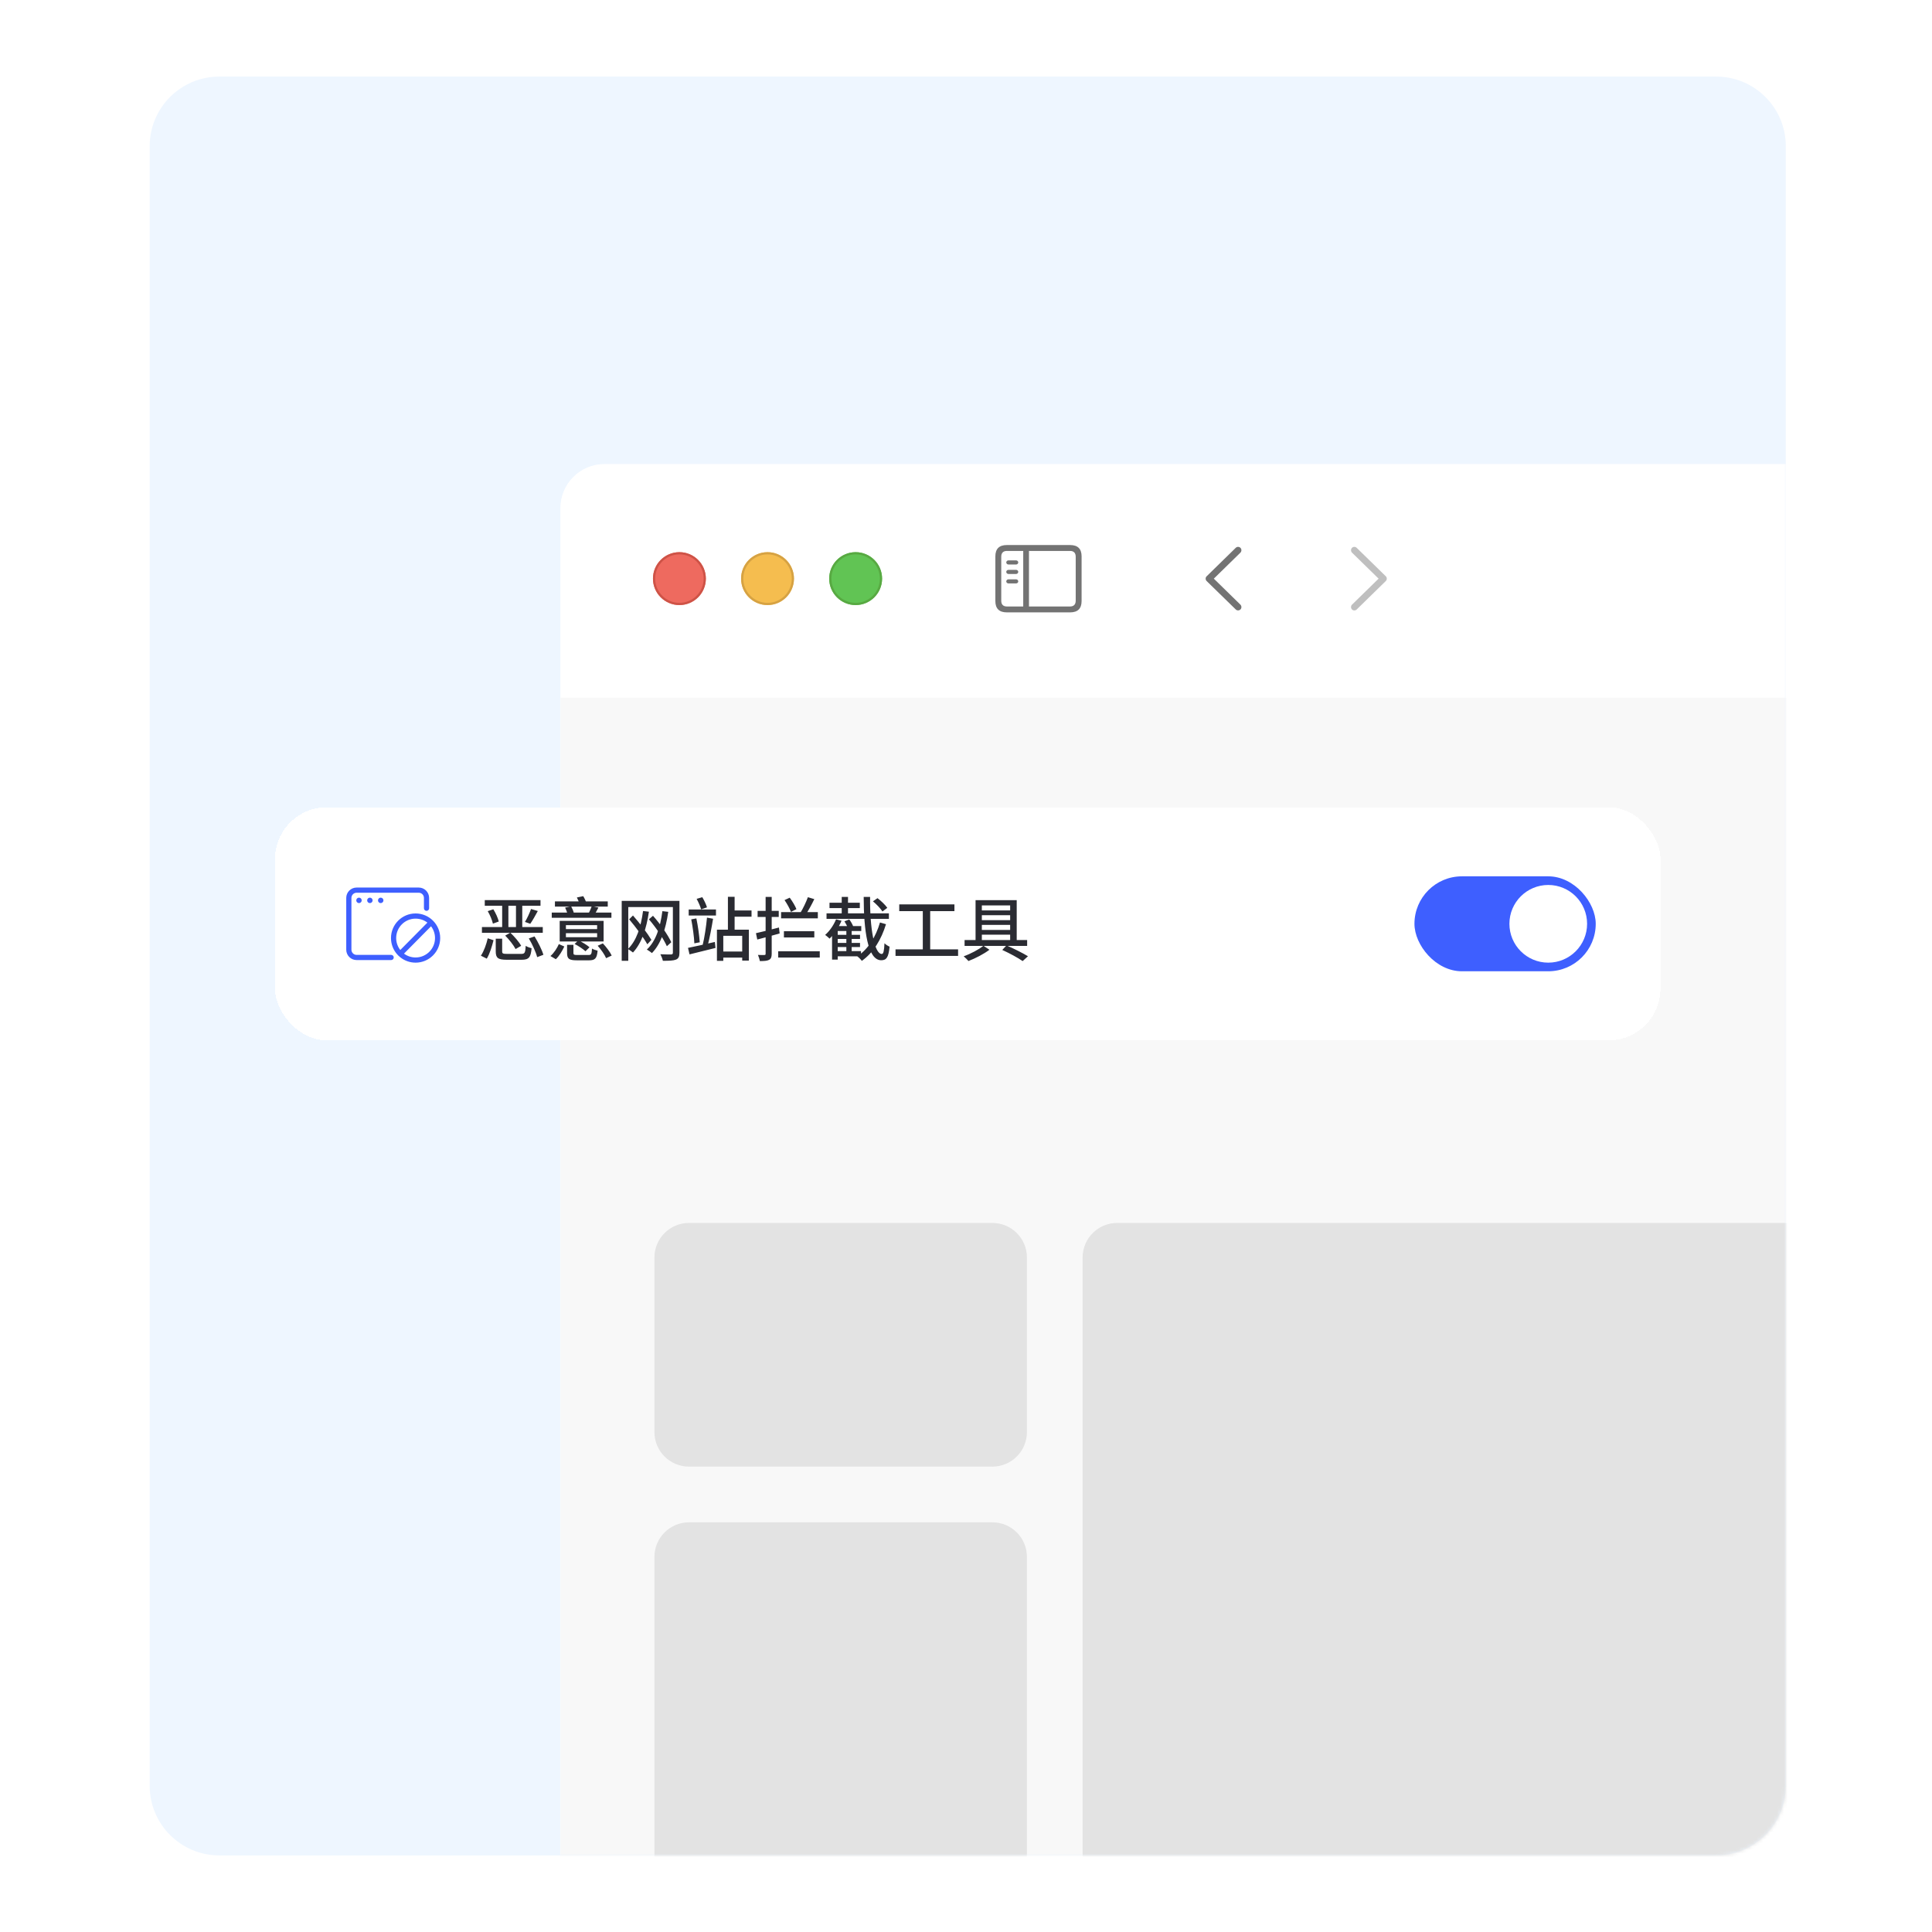 <svg width="555" height="555" viewBox="0 0 555 555" fill="none" xmlns="http://www.w3.org/2000/svg">
<path d="M43 42C43 30.954 51.954 22 63 22H493C504.046 22 513 30.954 513 42V513C513 524.046 504.046 533 493 533H63C51.954 533 43 524.046 43 513V42Z" fill="#EEF6FF"/>
<mask id="mask0_4918_7742" style="mask-type:alpha" maskUnits="userSpaceOnUse" x="43" y="22" width="470" height="511">
<path d="M43 42C43 30.954 51.954 22 63 22H493C504.046 22 513 30.954 513 42V513C513 524.046 504.046 533 493 533H63C51.954 533 43 524.046 43 513V42Z" fill="#D9D9D9"/>
</mask>
<g mask="url(#mask0_4918_7742)">
<g filter="url(#filter0_dd_4918_7742)">
<g clip-path="url(#clip0_4918_7742)">
<rect x="161" y="108" width="1620" height="936.349" rx="12.656" fill="white"/>
<path d="M161 175.079H1781V1044.6H161V175.079Z" fill="#F8F8F8"/>
<g filter="url(#filter1_di_4918_7742)">
<path d="M161 120.656C161 113.666 166.666 108 173.656 108H1768.34C1775.33 108 1781 113.666 1781 120.656V175.078H161V120.656Z" fill="white"/>
<g clip-path="url(#clip1_4918_7742)">
<path d="M354.976 149.75L346.645 141.619C346.445 141.419 346.34 141.178 346.34 140.915C346.34 140.642 346.455 140.379 346.655 140.211L354.976 132.069C355.154 131.891 355.385 131.786 355.658 131.786C356.205 131.786 356.614 132.206 356.614 132.752C356.614 133.004 356.509 133.256 356.341 133.435L348.693 140.915L356.341 148.395C356.509 148.574 356.614 148.815 356.614 149.078C356.614 149.624 356.205 150.034 355.658 150.034C355.385 150.034 355.154 149.929 354.976 149.75Z" fill="#737373"/>
<path d="M389.061 150.045C389.335 150.045 389.566 149.939 389.744 149.761L398.075 141.619C398.275 141.419 398.38 141.178 398.38 140.915C398.38 140.642 398.275 140.39 398.075 140.211L389.755 132.08C389.566 131.891 389.335 131.786 389.061 131.786C388.515 131.786 388.105 132.206 388.105 132.752C388.105 133.004 388.211 133.256 388.379 133.435L396.027 140.915L388.379 148.395C388.211 148.574 388.105 148.815 388.105 149.078C388.105 149.624 388.515 150.045 389.061 150.045Z" fill="#BFBFBF"/>
</g>
<path d="M289.232 150.601H307.407C309.613 150.601 310.706 149.509 310.706 147.344V134.517C310.706 132.353 309.613 131.26 307.407 131.26H289.232C287.037 131.26 285.934 132.342 285.934 134.517V147.344C285.934 149.519 287.037 150.601 289.232 150.601ZM289.253 148.91C288.203 148.91 287.625 148.353 287.625 147.26V134.601C287.625 133.508 288.203 132.952 289.253 132.952H293.939V148.91H289.253ZM307.386 132.952C308.426 132.952 309.015 133.508 309.015 134.601V147.26C309.015 148.353 308.426 148.91 307.386 148.91H295.588V132.952H307.386ZM291.911 136.849C292.237 136.849 292.51 136.566 292.51 136.261C292.51 135.946 292.237 135.673 291.911 135.673H289.663C289.348 135.673 289.064 135.946 289.064 136.261C289.064 136.566 289.348 136.849 289.663 136.849H291.911ZM291.911 139.57C292.237 139.57 292.51 139.287 292.51 138.971C292.51 138.656 292.237 138.394 291.911 138.394H289.663C289.348 138.394 289.064 138.656 289.064 138.971C289.064 139.287 289.348 139.57 289.663 139.57H291.911ZM291.911 142.281C292.237 142.281 292.51 142.018 292.51 141.703C292.51 141.388 292.237 141.115 291.911 141.115H289.663C289.348 141.115 289.064 141.388 289.064 141.703C289.064 142.018 289.348 142.281 289.663 142.281H291.911Z" fill="#737373"/>
<g filter="url(#filter2_i_4918_7742)">
<path fill-rule="evenodd" clip-rule="evenodd" d="M195.172 148.5C199.366 148.5 202.766 145.1 202.766 140.906C202.766 136.712 199.366 133.312 195.172 133.312C190.978 133.312 187.578 136.712 187.578 140.906C187.578 145.1 190.978 148.5 195.172 148.5Z" fill="#EE6A5F"/>
</g>
<path d="M202.449 140.906C202.449 144.925 199.191 148.184 195.172 148.184C191.153 148.184 187.895 144.925 187.895 140.906C187.895 136.887 191.153 133.629 195.172 133.629C199.191 133.629 202.449 136.887 202.449 140.906Z" stroke="#CE5347" stroke-width="0.633"/>
<g filter="url(#filter3_i_4918_7742)">
<path fill-rule="evenodd" clip-rule="evenodd" d="M220.484 148.5C224.678 148.5 228.078 145.1 228.078 140.906C228.078 136.712 224.678 133.312 220.484 133.312C216.29 133.312 212.891 136.712 212.891 140.906C212.891 145.1 216.29 148.5 220.484 148.5Z" fill="#F5BD4F"/>
</g>
<path d="M227.762 140.906C227.762 144.925 224.504 148.184 220.484 148.184C216.465 148.184 213.207 144.925 213.207 140.906C213.207 136.887 216.465 133.629 220.484 133.629C224.504 133.629 227.762 136.887 227.762 140.906Z" stroke="#D6A243" stroke-width="0.633"/>
<g filter="url(#filter4_i_4918_7742)">
<path fill-rule="evenodd" clip-rule="evenodd" d="M245.797 148.5C249.991 148.5 253.391 145.1 253.391 140.906C253.391 136.712 249.991 133.312 245.797 133.312C241.603 133.312 238.203 136.712 238.203 140.906C238.203 145.1 241.603 148.5 245.797 148.5Z" fill="#61C454"/>
</g>
<path d="M253.074 140.906C253.074 144.925 249.816 148.184 245.797 148.184C241.778 148.184 238.52 144.925 238.52 140.906C238.52 136.887 241.778 133.629 245.797 133.629C249.816 133.629 253.074 136.887 253.074 140.906Z" stroke="#58A942" stroke-width="0.633"/>
</g>
<path d="M188 335.922C188 330.442 192.442 326 197.922 326H285.078C290.558 326 295 330.442 295 335.922V386.078C295 391.558 290.558 396 285.078 396H197.922C192.442 396 188 391.558 188 386.078V335.922Z" fill="#E3E3E3"/>
<path d="M188 421.922C188 416.442 192.442 412 197.922 412H285.078C290.558 412 295 416.442 295 421.922V542.078C295 547.558 290.558 552 285.078 552H197.922C192.442 552 188 547.558 188 542.078V421.922Z" fill="#E3E3E3"/>
<path d="M311 335.922C311 330.442 315.442 326 320.922 326H584.078C589.558 326 594 330.442 594 335.922V550.078C594 555.558 589.558 560 584.078 560H320.922C315.442 560 311 555.558 311 550.078V335.922Z" fill="#E3E3E3"/>
</g>
</g>
</g>
<g filter="url(#filter5_dd_4918_7742)">
<rect x="79" y="217.023" width="398" height="66.953" rx="14.879" fill="white" shape-rendering="crispEdges"/>
<path d="M99.465 243.061C99.465 241.418 100.797 240.085 102.441 240.085H120.295C121.936 240.085 123.27 241.418 123.27 243.061V246.03L123.27 246.038C123.266 246.445 122.935 246.774 122.527 246.774C122.119 246.774 121.787 246.445 121.783 246.038V243.061C121.783 242.24 121.118 241.573 120.295 241.573H102.441C101.619 241.573 100.953 242.24 100.953 243.061V257.94C100.953 258.763 101.619 259.428 102.441 259.428L112.367 259.428C112.778 259.429 113.11 259.761 113.11 260.172C113.11 260.582 112.778 260.915 112.367 260.915H102.441C100.797 260.915 99.465 259.581 99.465 257.94V243.061Z" fill="#3E5FFF"/>
<path fill-rule="evenodd" clip-rule="evenodd" d="M122.776 250.16C121.837 249.44 120.662 249.013 119.386 249.013C116.305 249.013 113.807 251.511 113.807 254.592C113.807 255.888 114.247 257.079 114.989 258.026L122.776 250.16ZM116.053 259.067L123.827 251.214C124.542 252.151 124.966 253.322 124.966 254.592C124.966 257.673 122.468 260.171 119.386 260.171C118.136 260.171 116.983 259.761 116.053 259.067ZM114.998 260.132C116.204 261.088 117.728 261.659 119.386 261.659C123.29 261.659 126.454 258.495 126.454 254.592C126.454 250.689 123.29 247.525 119.386 247.525C115.483 247.525 112.319 250.689 112.319 254.592C112.319 256.301 112.926 257.868 113.936 259.091C114.079 259.264 114.231 259.431 114.39 259.59C114.406 259.606 114.423 259.623 114.439 259.639C114.617 259.813 114.803 259.978 114.998 260.132Z" fill="#3E5FFF"/>
<path d="M103.908 243.769C103.908 244.201 103.558 244.551 103.125 244.551C102.693 244.551 102.343 244.201 102.343 243.769C102.343 243.336 102.693 242.986 103.125 242.986C103.558 242.986 103.908 243.336 103.908 243.769Z" fill="#3E5FFF"/>
<path d="M107.039 243.769C107.039 244.201 106.689 244.551 106.257 244.551C105.824 244.551 105.474 244.201 105.474 243.769C105.474 243.336 105.824 242.986 106.257 242.986C106.689 242.986 107.039 243.336 107.039 243.769Z" fill="#3E5FFF"/>
<path d="M110.149 243.769C110.149 244.201 109.799 244.551 109.367 244.551C108.934 244.551 108.584 244.201 108.584 243.769C108.584 243.336 108.934 242.986 109.367 242.986C109.799 242.986 110.149 243.336 110.149 243.769Z" fill="#3E5FFF"/>
<path d="M139.257 243.689H155.267V245.316H139.257V243.689ZM138.444 251.426H155.921V253.092H138.444V251.426ZM144.256 244.721H146.042V251.862H144.256V244.721ZM148.224 244.721H150.029V251.823H148.224V244.721ZM140.11 246.863L141.717 246.328C142.411 247.419 143.046 248.867 143.284 249.839L141.598 250.454C141.38 249.462 140.765 247.974 140.11 246.863ZM152.549 246.248L154.493 246.824C153.798 248.113 152.985 249.561 152.33 250.494L150.803 249.958C151.418 248.966 152.152 247.379 152.549 246.248ZM142.411 254.779H144.256V258.429C144.256 259.044 144.475 259.143 145.705 259.143C146.28 259.143 148.978 259.143 149.732 259.143C150.743 259.143 150.902 258.845 151.021 256.822C151.418 257.119 152.211 257.397 152.707 257.516C152.489 260.155 151.914 260.829 149.851 260.829C149.315 260.829 146.082 260.829 145.566 260.829C143.066 260.829 142.411 260.294 142.411 258.449V254.779ZM145.129 253.886L146.597 253.053C147.768 254.164 149.137 255.731 149.712 256.822L148.105 257.754C147.569 256.683 146.28 255.036 145.129 253.886ZM151.914 254.699L153.56 254.124C154.572 255.77 155.683 257.972 156.1 259.401L154.314 260.075C153.957 258.667 152.926 256.385 151.914 254.699ZM140.11 254.66L141.777 255.215C141.34 256.921 140.705 259.103 139.833 260.512L138.146 259.659C139.019 258.349 139.733 256.346 140.11 254.66ZM162.904 256.544H164.729V258.885C164.729 259.381 164.908 259.46 165.88 259.46C166.316 259.46 168.459 259.46 169.054 259.46C169.847 259.46 169.966 259.222 170.066 257.615C170.462 257.873 171.196 258.111 171.673 258.211C171.474 260.452 170.939 260.988 169.232 260.988C168.737 260.988 166.158 260.988 165.701 260.988C163.46 260.988 162.904 260.532 162.904 258.905V256.544ZM165.066 256.286L166.158 255.255C167.249 255.751 168.637 256.604 169.351 257.238L168.181 258.389C167.546 257.774 166.177 256.862 165.066 256.286ZM171.692 256.802L173.18 256.128C174.172 257.179 175.263 258.607 175.719 259.619L174.113 260.373C173.716 259.381 172.664 257.893 171.692 256.802ZM160.543 256.326L162.111 257.02C161.515 258.25 160.702 259.718 159.671 260.67L158.123 259.758C159.135 258.885 160.028 257.496 160.543 256.326ZM159.413 244.066H174.589V245.554H159.413V244.066ZM158.5 247.28H175.64V248.768H158.5V247.28ZM162.329 245.851L164.055 245.475C164.392 246.07 164.729 246.863 164.848 247.399L163.043 247.835C162.964 247.3 162.646 246.466 162.329 245.851ZM169.986 245.435L171.911 245.832C171.474 246.665 171.058 247.399 170.7 247.974L169.054 247.577C169.371 246.962 169.788 246.07 169.986 245.435ZM162.567 253.192V254.342H171.534V253.192H162.567ZM162.567 250.89V252.021H171.534V250.89H162.567ZM160.781 249.66H173.398V255.572H160.781V249.66ZM165.721 242.935L167.546 242.558C167.943 243.213 168.36 244.106 168.518 244.701L166.594 245.137C166.455 244.542 166.078 243.61 165.721 242.935ZM184.726 246.824L186.412 247.022C185.678 252.021 184.29 256.108 181.83 258.746C181.532 258.488 180.778 257.953 180.381 257.734C182.841 255.374 184.111 251.446 184.726 246.824ZM190.281 246.863L191.967 247.062C191.233 252.16 189.844 256.266 187.285 258.905C186.968 258.647 186.234 258.111 185.817 257.893C188.376 255.532 189.666 251.585 190.281 246.863ZM180.739 249.204L181.83 248.113C183.794 250.335 186.035 253.271 187.126 255.116L185.956 256.385C184.885 254.481 182.623 251.426 180.739 249.204ZM186.412 249.204L187.583 248.192C189.666 250.533 191.868 253.668 192.84 255.79L191.57 256.941C190.618 254.798 188.436 251.545 186.412 249.204ZM178.596 243.907H194.466V245.693H180.481V261.127H178.596V243.907ZM193.296 243.907H195.181V258.806C195.181 259.936 194.903 260.492 194.169 260.789C193.415 261.087 192.264 261.127 190.419 261.127C190.32 260.611 189.983 259.758 189.705 259.242C190.995 259.321 192.383 259.302 192.76 259.302C193.157 259.282 193.296 259.163 193.296 258.786V243.907ZM197.839 246.387H205.675V248.113H197.839V246.387ZM197.64 257.417C199.604 257.04 202.56 256.366 205.357 255.711L205.536 257.437C202.937 258.092 200.16 258.766 198.077 259.282L197.64 257.417ZM198.573 249.224L200.041 248.946C200.497 251.128 200.894 253.906 201.013 255.81L199.466 256.108C199.386 254.223 198.989 251.386 198.573 249.224ZM203.096 248.728L204.842 249.045C204.425 251.624 203.79 254.937 203.235 256.941L201.846 256.623C202.362 254.58 202.878 251.148 203.096 248.728ZM200.12 243.332L201.747 242.856C202.302 243.768 202.858 244.979 203.096 245.772L201.41 246.347C201.191 245.534 200.636 244.264 200.12 243.332ZM210.178 246.665H215.891V248.45H210.178V246.665ZM206.806 258.468H214.126V260.214H206.806V258.468ZM209.107 242.737H211.031V252.953H209.107V242.737ZM205.953 252.18H215.118V261.067H213.213V253.945H207.778V261.147H205.953V252.18ZM225.374 243.689L226.862 242.995C227.616 244.007 228.449 245.395 228.786 246.288L227.219 247.081C226.902 246.189 226.108 244.76 225.374 243.689ZM232.079 242.856L233.924 243.411C233.17 244.979 232.218 246.744 231.425 247.875L229.917 247.339C230.671 246.149 231.583 244.225 232.079 242.856ZM225.195 252.636H233.924V254.421H225.195V252.636ZM223.549 258.389H235.491V260.194H223.549V258.389ZM224.382 247.141H234.936V248.926H224.382V247.141ZM217.161 253.192C218.827 252.834 221.347 252.2 223.767 251.565L223.966 253.271C221.744 253.906 219.383 254.54 217.538 255.017L217.161 253.192ZM217.637 246.784H223.708V248.53H217.637V246.784ZM219.938 242.777H221.684V259.103C221.684 260.055 221.486 260.551 220.93 260.849C220.395 261.147 219.561 261.206 218.272 261.206C218.212 260.73 217.955 259.956 217.736 259.44C218.57 259.48 219.343 259.48 219.601 259.46C219.839 259.46 219.938 259.381 219.938 259.103V242.777ZM250.767 244.046L252.076 243.134C253.127 243.927 254.338 245.098 254.893 245.911L253.504 246.962C252.969 246.129 251.798 244.879 250.767 244.046ZM237.436 247.498H255.349V249.085H237.436V247.498ZM238.289 244.443H246.997V245.99H238.289V244.443ZM240.014 253.668H247.057V254.858H240.014V253.668ZM240.014 255.989H247.057V257.179H240.014V255.989ZM239.915 258.349H247.335V259.837H239.915V258.349ZM241.8 242.777H243.605V248.589H241.8V242.777ZM243.129 251.962H244.657V258.845H243.129V251.962ZM240.173 249.204L241.74 249.621C240.927 251.565 239.618 253.509 238.308 254.759C238.031 254.481 237.396 253.926 237.039 253.687C238.308 252.596 239.479 250.91 240.173 249.204ZM240.649 251.148H247.414V252.577H240.649V260.789H239.023V252.596L240.372 251.148H240.649ZM248.108 242.777H249.953C249.834 251.743 251.183 259.163 253.306 259.163C253.782 259.163 253.98 258.31 254.08 256.088C254.476 256.485 255.091 256.881 255.548 257.06C255.25 260.115 254.675 260.968 253.147 260.968C249.239 260.968 248.128 252.398 248.108 242.777ZM252.79 250.117L254.516 250.613C253.167 255.017 250.906 258.786 247.573 261.147C247.275 260.73 246.74 260.174 246.263 259.837C249.398 257.814 251.62 254.183 252.79 250.117ZM242.574 249.799L243.962 249.244C244.438 249.859 244.914 250.692 245.113 251.287L243.645 251.922C243.466 251.347 243.01 250.454 242.574 249.799ZM258.325 244.919H274.176V246.863H258.325V244.919ZM257.254 257.834H275.227V259.718H257.254V257.834ZM265.09 245.951H267.212V258.607H265.09V245.951ZM287.923 258.012L289.133 256.703C291.355 257.675 293.835 258.925 295.303 259.817L293.775 261.206C292.426 260.274 290.105 259.004 287.923 258.012ZM277.092 255.155H295.065V256.842H277.092V255.155ZM280.94 246.645H291.038V248.034H280.94V246.645ZM280.94 249.442H291.038V250.811H280.94V249.442ZM280.94 252.259H291.038V253.628H280.94V252.259ZM282.507 256.802L284.233 257.953C282.646 259.163 280.206 260.432 278.203 261.186C277.885 260.809 277.27 260.194 276.834 259.837C278.837 259.123 281.278 257.834 282.507 256.802ZM280.246 243.709H292.069V255.949H290.185V245.217H282.051V255.949H280.246V243.709Z" fill="#2A2B32"/>
<rect x="406.326" y="236.861" width="52.075" height="27.277" rx="13.639" fill="#3E5FFF"/>
<circle cx="444.762" cy="250.5" r="11.159" fill="white"/>
</g>
<defs>
<filter id="filter0_dd_4918_7742" x="123.031" y="95.344" width="1695.94" height="1012.29" filterUnits="userSpaceOnUse" color-interpolation-filters="sRGB">
<feFlood flood-opacity="0" result="BackgroundImageFix"/>
<feColorMatrix in="SourceAlpha" type="matrix" values="0 0 0 0 0 0 0 0 0 0 0 0 0 0 0 0 0 0 127 0" result="hardAlpha"/>
<feOffset dy="25.312"/>
<feGaussianBlur stdDeviation="18.984"/>
<feColorMatrix type="matrix" values="0 0 0 0 0 0 0 0 0 0 0 0 0 0 0 0 0 0 0.15 0"/>
<feBlend mode="normal" in2="BackgroundImageFix" result="effect1_dropShadow_4918_7742"/>
<feColorMatrix in="SourceAlpha" type="matrix" values="0 0 0 0 0 0 0 0 0 0 0 0 0 0 0 0 0 0 127 0" result="hardAlpha"/>
<feOffset/>
<feGaussianBlur stdDeviation="0.633"/>
<feColorMatrix type="matrix" values="0 0 0 0 0 0 0 0 0 0 0 0 0 0 0 0 0 0 0.7 0"/>
<feBlend mode="normal" in2="effect1_dropShadow_4918_7742" result="effect2_dropShadow_4918_7742"/>
<feBlend mode="normal" in="SourceGraphic" in2="effect2_dropShadow_4918_7742" result="shape"/>
</filter>
<filter id="filter1_di_4918_7742" x="161" y="108" width="1620" height="67.711" filterUnits="userSpaceOnUse" color-interpolation-filters="sRGB">
<feFlood flood-opacity="0" result="BackgroundImageFix"/>
<feColorMatrix in="SourceAlpha" type="matrix" values="0 0 0 0 0 0 0 0 0 0 0 0 0 0 0 0 0 0 127 0" result="hardAlpha"/>
<feOffset dy="0.633"/>
<feColorMatrix type="matrix" values="0 0 0 0 0 0 0 0 0 0 0 0 0 0 0 0 0 0 0.15 0"/>
<feBlend mode="normal" in2="BackgroundImageFix" result="effect1_dropShadow_4918_7742"/>
<feBlend mode="normal" in="SourceGraphic" in2="effect1_dropShadow_4918_7742" result="shape"/>
<feColorMatrix in="SourceAlpha" type="matrix" values="0 0 0 0 0 0 0 0 0 0 0 0 0 0 0 0 0 0 127 0" result="hardAlpha"/>
<feOffset dy="-0.633"/>
<feComposite in2="hardAlpha" operator="arithmetic" k2="-1" k3="1"/>
<feColorMatrix type="matrix" values="0 0 0 0 0 0 0 0 0 0 0 0 0 0 0 0 0 0 0.05 0"/>
<feBlend mode="normal" in2="shape" result="effect2_innerShadow_4918_7742"/>
</filter>
<filter id="filter2_i_4918_7742" x="187.578" y="133.312" width="15.188" height="15.188" filterUnits="userSpaceOnUse" color-interpolation-filters="sRGB">
<feFlood flood-opacity="0" result="BackgroundImageFix"/>
<feBlend mode="normal" in="SourceGraphic" in2="BackgroundImageFix" result="shape"/>
<feColorMatrix in="SourceAlpha" type="matrix" values="0 0 0 0 0 0 0 0 0 0 0 0 0 0 0 0 0 0 127 0" result="hardAlpha"/>
<feOffset/>
<feGaussianBlur stdDeviation="3.797"/>
<feComposite in2="hardAlpha" operator="arithmetic" k2="-1" k3="1"/>
<feColorMatrix type="matrix" values="0 0 0 0 0.925 0 0 0 0 0.427 0 0 0 0 0.384 0 0 0 1 0"/>
<feBlend mode="normal" in2="shape" result="effect1_innerShadow_4918_7742"/>
</filter>
<filter id="filter3_i_4918_7742" x="212.891" y="133.312" width="15.188" height="15.188" filterUnits="userSpaceOnUse" color-interpolation-filters="sRGB">
<feFlood flood-opacity="0" result="BackgroundImageFix"/>
<feBlend mode="normal" in="SourceGraphic" in2="BackgroundImageFix" result="shape"/>
<feColorMatrix in="SourceAlpha" type="matrix" values="0 0 0 0 0 0 0 0 0 0 0 0 0 0 0 0 0 0 127 0" result="hardAlpha"/>
<feOffset/>
<feGaussianBlur stdDeviation="3.797"/>
<feComposite in2="hardAlpha" operator="arithmetic" k2="-1" k3="1"/>
<feColorMatrix type="matrix" values="0 0 0 0 0.961 0 0 0 0 0.769 0 0 0 0 0.318 0 0 0 1 0"/>
<feBlend mode="normal" in2="shape" result="effect1_innerShadow_4918_7742"/>
</filter>
<filter id="filter4_i_4918_7742" x="238.203" y="133.312" width="15.188" height="15.188" filterUnits="userSpaceOnUse" color-interpolation-filters="sRGB">
<feFlood flood-opacity="0" result="BackgroundImageFix"/>
<feBlend mode="normal" in="SourceGraphic" in2="BackgroundImageFix" result="shape"/>
<feColorMatrix in="SourceAlpha" type="matrix" values="0 0 0 0 0 0 0 0 0 0 0 0 0 0 0 0 0 0 127 0" result="hardAlpha"/>
<feOffset/>
<feGaussianBlur stdDeviation="3.797"/>
<feComposite in2="hardAlpha" operator="arithmetic" k2="-1" k3="1"/>
<feColorMatrix type="matrix" values="0 0 0 0 0.408 0 0 0 0 0.8 0 0 0 0 0.345 0 0 0 1 0"/>
<feBlend mode="normal" in2="shape" result="effect1_innerShadow_4918_7742"/>
</filter>
<filter id="filter5_dd_4918_7742" x="61.642" y="209.584" width="432.717" height="101.67" filterUnits="userSpaceOnUse" color-interpolation-filters="sRGB">
<feFlood flood-opacity="0" result="BackgroundImageFix"/>
<feColorMatrix in="SourceAlpha" type="matrix" values="0 0 0 0 0 0 0 0 0 0 0 0 0 0 0 0 0 0 127 0" result="hardAlpha"/>
<feOffset dy="9.919"/>
<feGaussianBlur stdDeviation="8.679"/>
<feComposite in2="hardAlpha" operator="out"/>
<feColorMatrix type="matrix" values="0 0 0 0 0.082 0 0 0 0 0.094 0 0 0 0 0.137 0 0 0 0.1 0"/>
<feBlend mode="normal" in2="BackgroundImageFix" result="effect1_dropShadow_4918_7742"/>
<feColorMatrix in="SourceAlpha" type="matrix" values="0 0 0 0 0 0 0 0 0 0 0 0 0 0 0 0 0 0 127 0" result="hardAlpha"/>
<feOffset dy="4.96"/>
<feGaussianBlur stdDeviation="6.199"/>
<feComposite in2="hardAlpha" operator="out"/>
<feColorMatrix type="matrix" values="0 0 0 0 0.082 0 0 0 0 0.094 0 0 0 0 0.137 0 0 0 0.07 0"/>
<feBlend mode="normal" in2="effect1_dropShadow_4918_7742" result="effect2_dropShadow_4918_7742"/>
<feBlend mode="normal" in="SourceGraphic" in2="effect2_dropShadow_4918_7742" result="shape"/>
</filter>
<clipPath id="clip0_4918_7742">
<rect x="161" y="108" width="1620" height="936.349" rx="12.656" fill="white"/>
</clipPath>
<clipPath id="clip1_4918_7742">
<rect width="83.531" height="35.438" fill="white" transform="translate(330.594 123.188)"/>
</clipPath>
</defs>
</svg>
